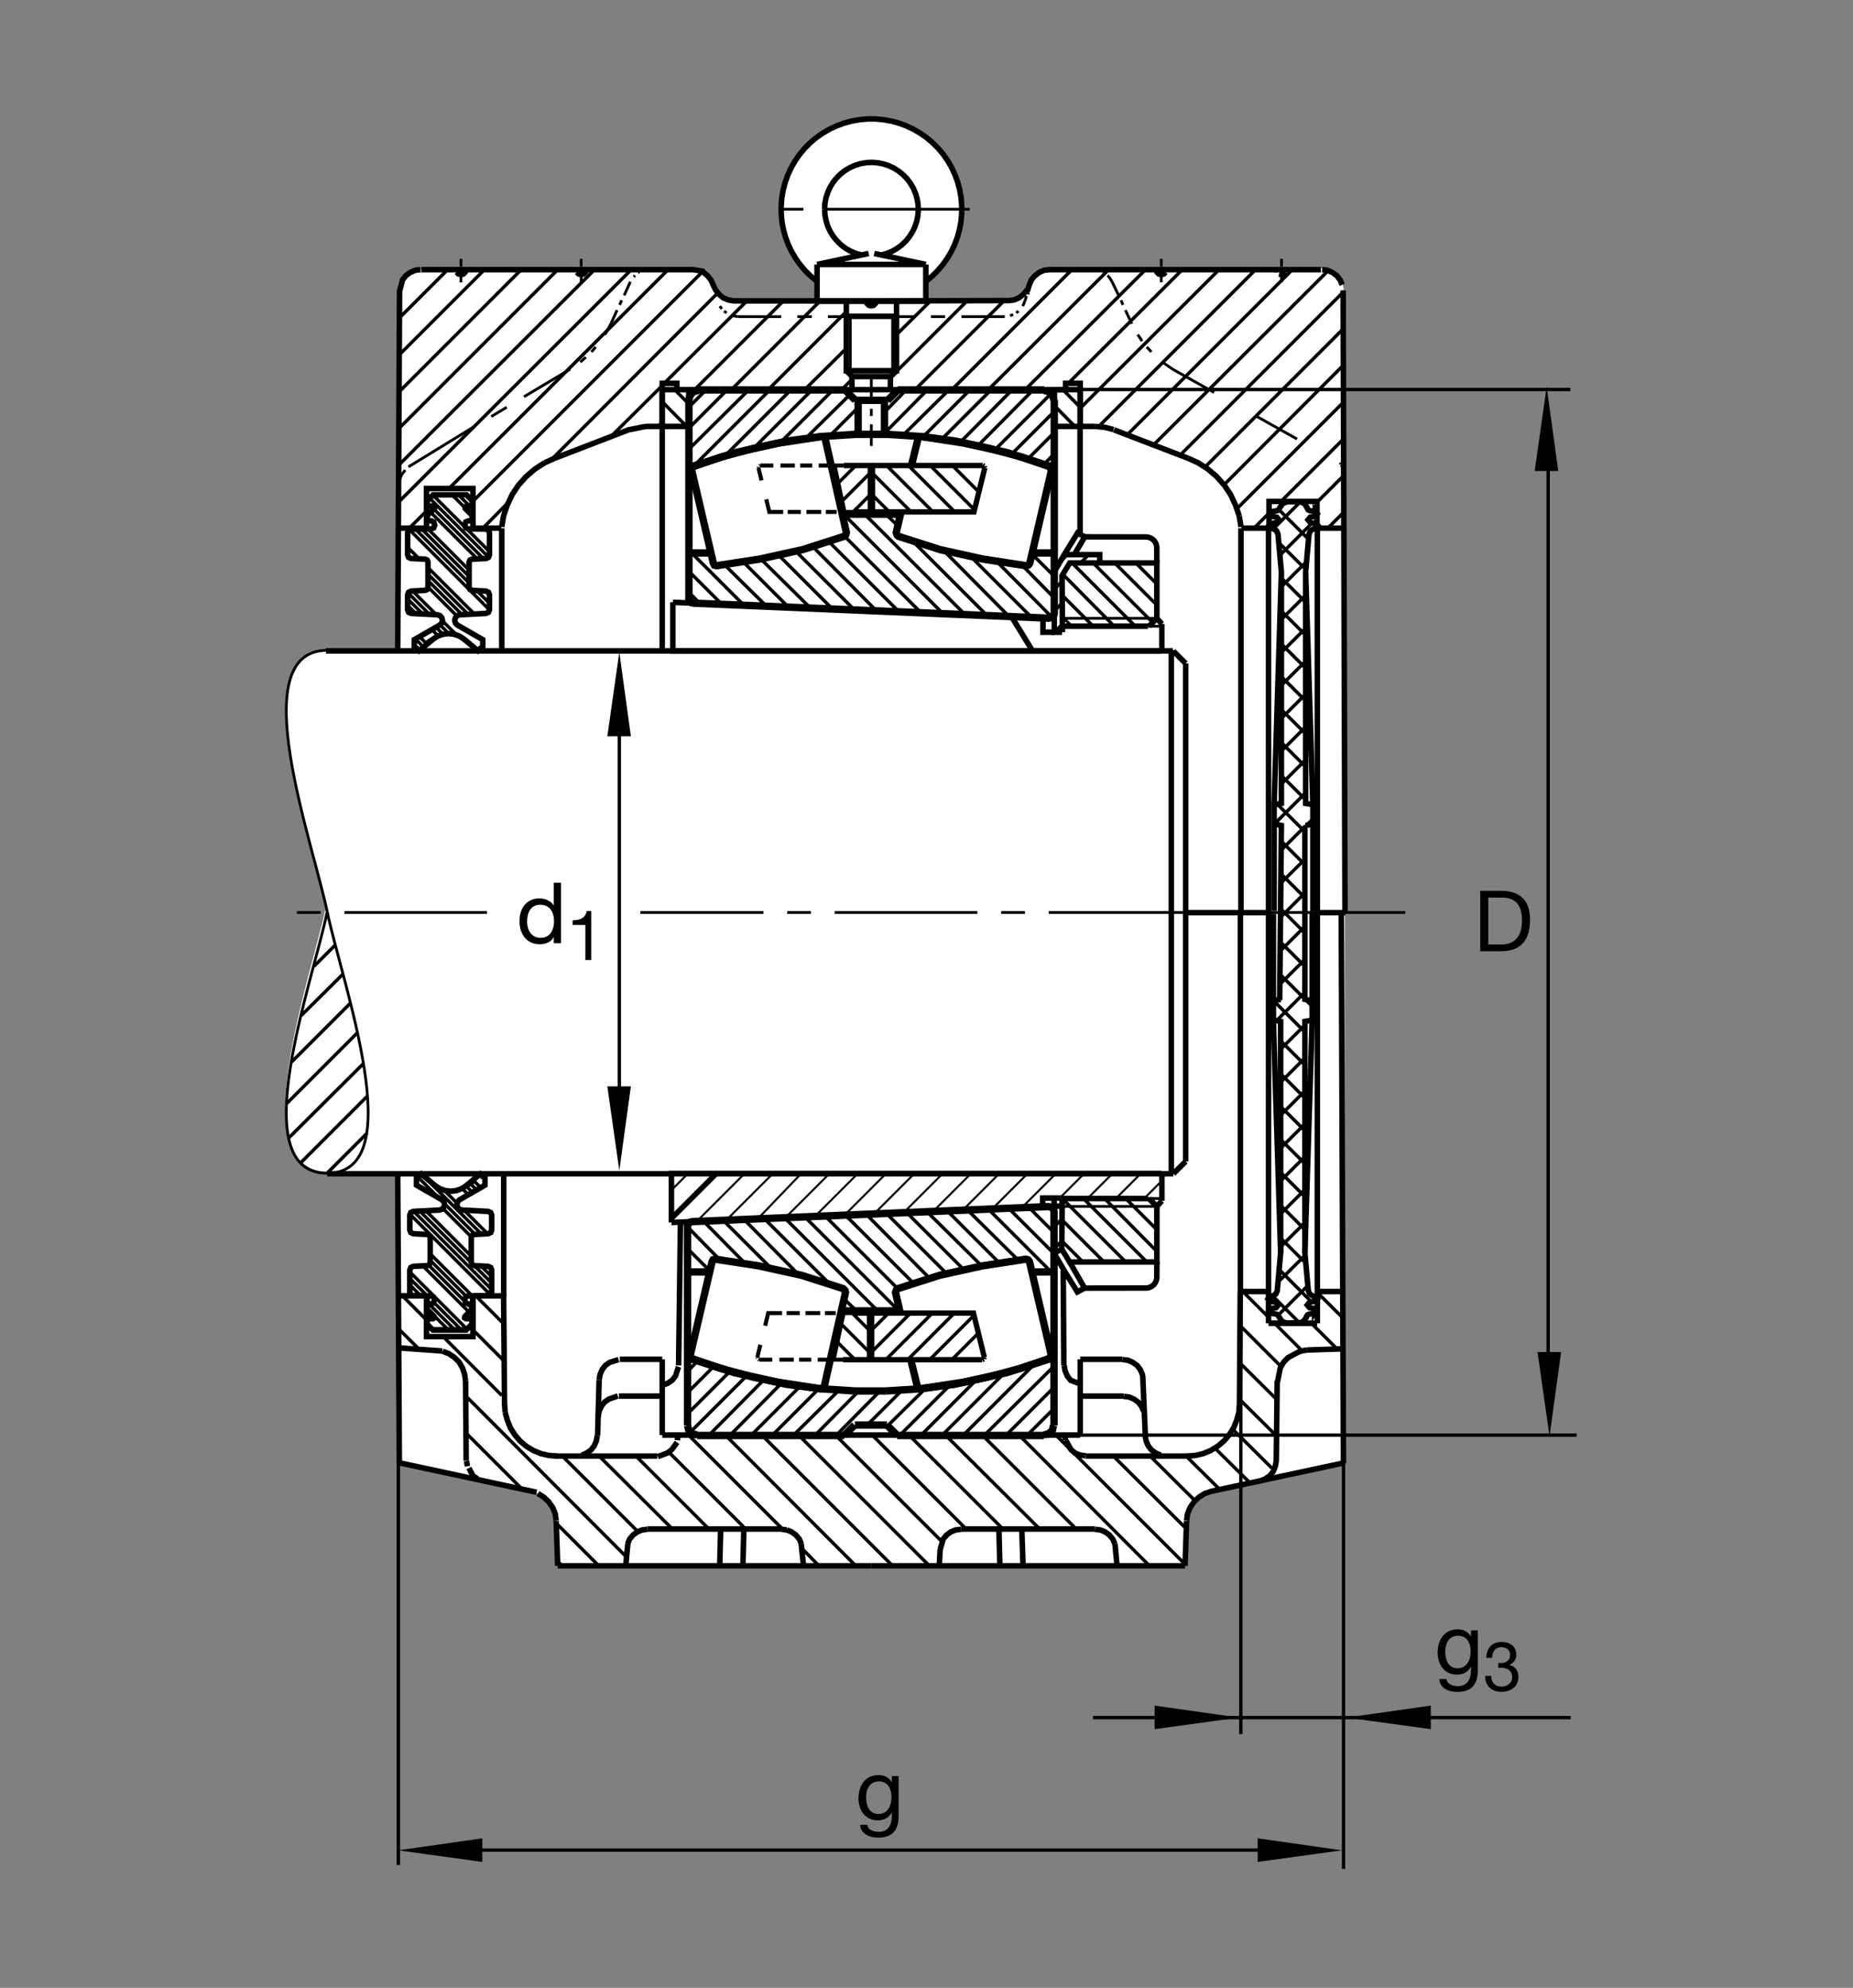 <?xml version="1.0" encoding="utf-8"?>
<!-- Generator: Adobe Illustrator 22.1.0, SVG Export Plug-In . SVG Version: 6.00 Build 0)  -->
<svg version="1.1" id="Ebene_1" xmlns="http://www.w3.org/2000/svg" xmlns:xlink="http://www.w3.org/1999/xlink" x="0px" y="0px"
	 viewBox="0 0 779.531 836.223" style="enable-background:new 0 0 779.531 836.223;" xml:space="preserve">
<rect x="0" y="0" width="779.531" height="836.223" fill="#808080" stroke="none"/>
<style type="text/css">
	.st0{fill:none;}
	.st1{fill:#FFFFFF;}
	.st2{fill:none;stroke:#000000;stroke-width:1.165;stroke-miterlimit:10.433;stroke-dasharray:60,10,10,10;}
	.st3{fill-rule:evenodd;clip-rule:evenodd;stroke:#000000;stroke-width:1.165;stroke-miterlimit:10;}
	.st4{fill:none;stroke:#000000;stroke-width:1.165;stroke-miterlimit:10;}
	.st5{fill:none;stroke:#000000;stroke-width:1.165;stroke-miterlimit:10.433;}
	.st6{fill:none;stroke:#000000;stroke-width:1.165;stroke-miterlimit:10.433;stroke-dasharray:20,20;}
	.st7{fill:none;stroke:#000000;stroke-width:2.329;stroke-miterlimit:10;}
	.st8{fill-rule:evenodd;clip-rule:evenodd;stroke:#000000;stroke-width:2.329;stroke-miterlimit:10;}
	.st9{fill:none;stroke:#000000;stroke-width:2.33;stroke-miterlimit:10.433;}
	.st10{fill:none;stroke:#000000;stroke-width:2.329;stroke-miterlimit:10.433;}
	.st11{fill:none;stroke:#000000;stroke-width:2.332;stroke-miterlimit:10.433;}
	.st12{fill:none;stroke:#000000;stroke-width:2.33;stroke-miterlimit:3.864;}
	.st13{fill:none;stroke:#000000;stroke-width:1.165;stroke-miterlimit:10;stroke-dasharray:60,10,10,10;}
	.st14{fill:none;stroke:#000000;stroke-width:0;stroke-miterlimit:10;}
	.st15{fill:none;stroke:#000000;stroke-width:3.107;stroke-miterlimit:10;}
	.st16{fill:none;stroke:#000000;stroke-width:1.417;stroke-miterlimit:3.864;}
	.st17{fill:none;stroke:#000000;stroke-width:2.268;stroke-miterlimit:10.433;}
	.st18{fill:none;stroke:#000000;stroke-width:0.851;stroke-miterlimit:10.433;}
	.st19{fill:none;stroke:#000000;stroke-width:2.268;stroke-miterlimit:3.864;}
	.st20{fill:none;stroke:#000000;stroke-width:1.701;stroke-miterlimit:10;}
	.st21{fill:none;stroke:#000000;stroke-width:2.268;stroke-miterlimit:10;}
</style>
<polygon class="st0" points="0,0 779.531,0 779.531,836.223 0,836.223 0,0 "/>
<path class="st1" d="M167.354,273.196l0.784-150.855l0.844-3.515l1.031-2.065l1.572-1.377l1.899-1.299l1.264-0.464l2.11-0.142
	H291.56l1.875,0.327l2.203,0.376l2.016,1.875l1.453,1.875l1.545,3.374l1.595,2.344l1.875,1.596l2.25,0.938l2.203,0.42l35.251,0.093
	l-0.095-8.438l-6.281-5.996l-3.467-4.688l-2.627-5.44l-1.967-6.846l-0.845-7.124l0.845-7.685l2.063-7.124l2.905-5.439l3.938-5.156
	l4.969-4.687l4.314-2.905l6.279-2.905l7.22-1.875l6.094-0.284l6.938,0.654l5.625,1.597l5.249,2.437l4.499,2.905l4.314,3.842
	l3.562,4.126l3.562,6.094l2.251,5.717l1.216,6.846l0.191,4.404l-0.279,4.971l-1.221,4.78l-1.973,5.625l-3.186,5.439l-4.312,5.342
	l-4.126,3.657l0.096,8.062l35.434-0.093l3.662-1.123l1.963-1.597l1.592-1.782l1.504-3.843l1.406-2.06l1.777-1.406l2.07-0.845
	l1.963-0.283h1.972l3.653-0.093l109.472-0.566l2.305,0.259l2.168,0.913l1.904,1.299l1.484,1.821l0.957,2.08l0.401,2.339
	l0.488,262.188l-0.273,231.694l-55.098,11.533l-2.842,0.908l-2.578,1.563l-2.168,1.944l-1.768,2.48l-1.084,2.598l-0.41,2.988
	l-0.674,18.857l-131.856-0.293l-132.368,0.449l-0.679-18.857l-0.407-2.988l-1.084-2.608l-1.763-2.47l-2.171-1.953l-2.578-1.553
	l-2.847-0.918l-55.061-11.777l-0.935-122.442h-28.718c-36.885,0-7.754-81.279-1.458-110.61
	c-6.296-29.331-34.204-106.25-0.728-108.432L167.354,273.196L167.354,273.196z"/>
<line class="st2" x1="591.172" y1="383.855" x2="269.388" y2="383.855"/>
<polygon class="st3" points="565.166,198.63 564.707,195.71 565.166,198.63 "/>
<polygon class="st3" points="564.453,196.243 564.326,195.72 564.453,196.243 "/>
<polygon class="st3" points="564.131,195.261 563.74,194.612 564.131,195.261 "/>
<polygon class="st3" points="493.33,155.32 489.033,152.327 493.33,155.32 "/>
<line class="st4" x1="484.355" y1="148.035" x2="482.403" y2="145.954"/>
<polygon class="st3" points="480.449,143.484 478.633,140.749 480.449,143.484 "/>
<polygon class="st3" points="431.153,126.702 430.244,128.787 431.153,126.702 "/>
<line class="st4" x1="428.428" y1="130.867" x2="427.51" y2="131.648"/>
<polygon class="st3" points="426.211,132.298 424.913,132.815 426.211,132.298 "/>
<polygon class="st3" points="459.903,113.435 462.373,113.694 459.903,113.435 "/>
<polygon class="st3" points="464.063,114.475 464.58,114.739 464.063,114.475 "/>
<path class="st4" d="M465.889,115.906l0.645,0.522 M466.533,116.428l1.299,2.08"/>
<polygon class="st3" points="310.452,133.205 308.111,132.815 310.452,133.205 "/>
<line class="st4" x1="305.64" y1="131.648" x2="304.6" y2="130.867"/>
<polygon class="st3" points="303.686,129.954 302.779,128.787 303.686,129.954 "/>
<polygon class="st3" points="273.252,113.435 270.779,113.694 273.252,113.435 "/>
<polygon class="st3" points="268.96,114.475 268.44,114.739 268.96,114.475 "/>
<polygon class="st3" points="267.139,115.906 266.619,116.428 267.139,115.906 "/>
<polygon class="st3" points="256.993,136.199 254.521,140.749 256.993,136.199 "/>
<line class="st4" x1="250.62" y1="145.954" x2="248.799" y2="148.035"/>
<polygon class="st3" points="246.458,150.246 244.117,152.327 246.458,150.246 "/>
<path class="st4" d="M366.512,133.205h-18.211 M341.538,133.205h-6.113 M328.66,133.205h-18.208 M265.188,118.508l-2.603,5.722
	 M261.546,126.311l-0.911,1.953 M259.595,130.476l-2.602,5.723 M244.507,118.767v-3.12 M244.507,114.348v-1.04 M244.507,112.136
	v-3.252 M239.824,155.32l-19.382,11.577 M213.16,171.316l-6.504,3.902 M199.373,179.514l-27.551,16.88 M193.909,118.767v-3.12
	 M193.909,114.348v-1.04 M193.909,112.136v-3.252 M366.512,133.205h18.21 M391.616,133.205h5.982 M404.493,133.205h18.212
	 M467.832,118.508l2.734,5.722"/>
<line class="st5" x1="471.611" y1="126.311" x2="472.393" y2="128.264"/>
<path class="st4" d="M473.428,130.476l2.735,5.723 M488.516,118.767v-3.12 M488.516,114.348v-1.04 M488.516,112.136v-3.252"/>
<line class="st6" x1="493.33" y1="155.32" x2="562.403" y2="194.1"/>
<path class="st4" d="M539.112,118.767v-3.12 M539.112,114.348v-1.04 M539.112,112.136v-3.252"/>
<path class="st7" d="M278.584,163.904v15.479 M493.594,493.757H137.656 M137.148,273.816h356.26 M493.594,493.757l5.195-5.195
	 M498.789,488.562V279.085 M522.08,221.653l-0.781-4.683 M521.299,216.97l-1.563-4.551l-2.08-4.423l-2.607-3.902l-3.252-3.638
	l-3.643-3.125l-4.033-2.602l-4.288-1.948 M454.443,179.382h-10.859v-15.479h10.859V179.382L454.443,179.382z M486.435,113.435
	l0.264,1.04l0.781,0.781l1.035,0.259l1.044-0.259l0.781-0.781"/>
<polygon class="st8" points="537.031,113.435 537.295,114.475 537.031,113.435 "/>
<path class="st7" d="M538.076,115.256l1.035,0.259l1.045-0.259l0.781-0.781 M556.201,113.435l2.207,0.259l2.08,0.913l1.826,1.299
	l1.426,1.821l0.908,2.08 M176.89,113.435l-2.21,0.259l-2.083,0.913l-1.819,1.299l-1.433,1.821l-1.228,4.771 M212.253,590.662
	l0.262,3.516 M212.515,594.177l0.91,3.252l1.301,3.252l1.819,2.861l2.212,2.598l2.602,2.216l2.99,1.816l3.123,1.299l3.381,0.781
	l3.382,0.263 M499.443,612.517l3.379-0.263l3.379-0.781l3.125-1.299l2.988-1.816l2.607-2.216l2.207-2.598l1.826-2.861l1.299-3.252
	l0.909-3.252l0.263-3.516 M377.048,163.904h43.186"/>
<polygon class="st8" points="196.25,614.597 196.641,616.805 196.25,614.597 "/>
<path class="st7" d="M197.222,617.537l1.76,3.3l1.951,1.299 M252.051,580.388l0.391-2.207l0.91-2.09l1.299-1.689l1.822-1.299
	l3.754-1.162"/>
<polygon class="st8" points="285.218,603.669 284.958,605.876 285.218,603.669 "/>
<path class="st7" d="M284.829,606.746l-2.212,3.037l-1.822,1.436l-4.068,1.523 M251.27,603.933l-0.391,2.207l-0.911,2.08
	l-1.299,1.69l-1.821,1.309l-2.083,0.908 M251.66,595.867l0.391-2.217l0.91-2.08l1.299-1.69l1.821-1.299l3.846-1.347
	 M278.584,582.732l2.212-0.781l1.951-1.299l1.431-1.826l1.252-3.887 M328.792,643.337l2.212,0.264 M331.003,643.601l1.951,0.781
	l1.821,1.299l1.431,1.69l0.911,2.09 M272.341,643.337l-2.212,0.264l-1.951,0.781l-1.821,1.299l-1.431,1.69l-0.911,2.09
	 M195.859,580.906l-0.391-2.725l-0.91-2.734l-1.431-2.471l-1.951-1.953l-2.342-1.563l-2.6-1.035 M472.783,587.41l2.207,0.263
	l2.08,0.908l1.826,1.299l1.299,1.69l0.908,2.08 M481.758,603.933l0.391,2.207l0.908,2.08l1.299,1.69l1.816,1.309l2.09,0.908
	 M460.684,643.337l2.207,0.264l1.953,0.781l1.826,1.299l1.426,1.69l0.908,2.09 M456.65,612.38l-2.207-0.254l-2.217-0.908
	l-1.689-1.436l-2.198-3.945 M448.193,605.876l-0.254-2.207 M404.233,643.337l-2.212,0.264l-1.953,0.781l-1.819,1.299l-1.43,1.69
	l-1.28,4.375 M554.209,222.175h11.612 M233.32,192.781l-4.292,1.948 M229.028,194.729l-4.033,2.602l-3.643,3.125l-3.252,3.638
	l-2.6,3.902l-2.08,4.423l-1.563,4.551l-0.781,4.683 M246.587,113.435l-0.261,1.04l-0.779,0.781l-1.04,0.259l-1.04-0.259
	l-0.781-0.781 M195.992,113.435l-0.262,1.04l-0.781,0.781l-1.04,0.259l-1.04-0.259l-0.781-0.781 M460.81,179.382l4.034,0.391
	l3.604,0.928"/>
<polygon class="st8" points="549.785,567.898 546.924,568.425 549.785,567.898 "/>
<path class="st7" d="M547.051,568.337l-5.078,2.686l-1.943,1.953l-1.435,2.471l-1.143,5.791 M460.684,643.211h-56.451
	 M366.512,658.689h132.024 M454.443,603.669H278.616 M328.792,643.211h-56.45 M233.97,639.704l-0.391-2.871l-1.04-2.598l-1.691-2.47
	l-2.081-1.953l-2.471-1.563 M251.399,603.933l0.652-23.545 M260.764,571.805h17.819 M337.034,649.344l0.994,9.345 M233.191,612.517
	h43.313 M447.676,574.402l0.391,2.217l0.908,2.207l1.436,1.826l3.935,1.484 M454.443,571.805v31.865 M286.26,514.167l-0.781,60.234
	 M225.725,627.742l-57.627-12.364 M196.121,614.461l-0.262-33.555 M300.176,119.939v0.132 M534.131,222.175h-11.924
	 M533.868,222.131v-11.206h20.156v11.206 M432.978,119.939v0.132"/>
<line class="st5" x1="431.153" y1="126.702" x2="431.807" y2="124.49"/>
<path class="st7" d="M431.934,123.581l0.264-0.649 M565.039,122.151l0.781,261.67 M468.613,180.813l31.22,11.968 M472.256,571.805
	h-17.813 M447.549,574.402l-0.263-39.99 M472.783,587.283h-18.34 M233.97,639.831l0.651,18.858 M522.334,543.308h10.948
	 M179.636,557.039V544.9 M565.166,615.603l-0.918-231.733 M554.19,222.522v334.136 M553.663,556.667H534.17 M521.758,543.201
	l-0.332,47.461 M499.961,612.517H456.65 M499.18,639.831l-0.645,18.858 M395.518,651.54l-0.391,7.148 M278.584,603.669v-31.865
	 M533.653,221.98v334.688 M554.102,543.308h10.488 M430.381,658.689l-0.527-15.478 M420.234,643.211l0.391,15.478 M366.512,658.689
	h-131.89 M260.374,587.283h18.21 M303.169,643.211l-0.391,15.478 M312.532,658.689l0.391-15.478 M264.128,649.344l-0.893,9.345
	 M469.043,649.344l0.879,9.345 M564.932,567.41l-15.147,0.488 M167.684,567l18.438,1.338"/>
<path class="st5" d="M137.656,493.533c-35.505,0-6.062-80.537,0-109.98 M137.656,493.533c35.506,0,6.062-80.537,0-109.98
	 M137.656,273.567c-35.505,0-6.062,80.537,0,109.986"/>
<path class="st9" d="M521.816,543.201V384.099 M522.051,222.229v161.592"/>
<polyline class="st7" points="212.256,591.247 211.863,545.125 199.229,545.125 "/>
<line class="st10" x1="198.85" y1="545.086" x2="198.85" y2="559.665"/>
<line class="st9" x1="211.91" y1="545.74" x2="211.91" y2="494.089"/>
<path class="st7" d="M278.584,179.382h11.187v-15.479h-11.187V179.382L278.584,179.382z M278.584,273.816V161.253h6.155v2.651
	h163.543v-2.656h6.162v18.135h6.367 M178.926,222.175h-11.614 M198.996,222.175h11.932 M198.96,222.253V205.5h-19.541v16.9
	 M168.091,122.151l-0.779,151.499"/>
<line class="st9" x1="211.087" y1="222.229" x2="211.087" y2="273.421"/>
<polygon class="st11" points="182.104,268.923 184.087,267.61 186.328,266.814 188.697,266.521 191.064,266.814 193.306,267.61 
	195.29,268.923 201.05,273.758 202.073,272.732 203.098,272.732 203.098,269.085 192.41,262.937 191.609,262.107 191.289,260.984 
	191.578,259.831 192.346,258.967 193.464,258.616 204.475,258.039 205.498,257.561 205.913,256.506 205.913,250.203 
	205.498,249.148 204.475,248.664 198.555,248.342 197.69,247.961 197.339,247.068 197.339,236.501 197.69,235.608 198.555,235.222 
	204.475,234.939 205.498,234.455 205.913,233.401 205.913,224.084 205.466,223 204.378,222.551 197.026,222.497 195.943,222.073 
	195.518,220.989 195.943,219.529 197.026,219.099 198.628,219.099 198.628,216.839 195.705,213.87 195.613,213.259 196.13,212.927 
	198.628,212.878 198.628,210.618 196.225,208.166 182.225,208.166 179.775,210.618 179.775,212.878 182.319,212.927 
	182.837,213.259 182.744,213.87 179.775,216.839 179.775,219.099 181.377,219.099 182.461,219.529 182.886,220.989 182.461,222.073 
	181.377,222.497 173.016,222.551 171.926,223 171.479,224.084 171.479,233.401 171.895,234.455 172.952,234.939 178.84,235.222 
	179.704,235.608 180.056,236.501 180.056,247.068 179.704,247.961 178.84,248.342 172.92,248.664 171.895,249.148 171.479,250.203 
	171.479,256.506 171.895,257.561 172.952,258.039 183.96,258.616 185.08,258.967 185.848,259.831 186.135,260.984 185.815,262.107 
	184.983,262.937 174.294,269.085 174.294,272.732 175.32,272.732 176.343,273.758 182.136,268.923 182.104,268.923 "/>
<polyline class="st4" points="167.933,203.816 168.193,201.604 168.453,200.954 168.843,200.041 169.102,199.524 169.363,199.133 
	170.013,198.352 170.403,197.703 "/>
<path class="st7" d="M493.594,273.879l5.195,5.205 M554.121,556.667h-20.479 M167.998,615.329l-0.686-121.337"/>
<polygon class="st11" points="196.214,498.718 194.226,500.027 191.988,500.828 189.619,501.121 187.251,500.828 185.01,500.027 
	183.028,498.718 177.266,493.884 176.243,494.91 175.218,494.91 175.218,498.562 185.906,504.704 186.706,505.535 187.026,506.658 
	186.738,507.81 185.972,508.669 184.851,509.021 173.843,509.597 172.818,510.076 172.403,511.14 172.403,517.439 172.818,518.494 
	173.843,518.972 179.763,519.294 180.628,519.685 180.979,520.574 180.979,531.141 180.628,532.039 179.763,532.419 
	173.843,532.703 172.818,533.191 172.403,534.246 172.403,543.552 172.85,544.646 173.938,545.095 181.289,545.144 182.373,545.574 
	182.798,546.658 182.373,548.113 181.289,548.542 179.688,548.542 179.688,550.798 182.61,553.777 182.703,554.383 182.185,554.714 
	179.688,554.763 179.688,557.029 182.093,559.48 196.091,559.48 198.543,557.029 198.543,554.763 195.996,554.714 195.479,554.383 
	195.572,553.777 198.543,550.798 198.543,548.542 196.941,548.542 195.857,548.113 195.433,546.658 195.857,545.574 
	196.941,545.144 205.3,545.095 206.389,544.646 206.836,543.552 206.836,534.246 206.421,533.191 205.364,532.703 199.475,532.419 
	198.613,532.039 198.259,531.141 198.259,520.574 198.613,519.685 199.475,519.294 205.398,518.972 206.421,518.494 
	206.836,517.439 206.836,511.14 206.421,510.076 205.364,509.597 194.355,509.021 193.235,508.669 192.468,507.81 192.18,506.658 
	192.5,505.535 193.33,504.704 204.021,498.562 204.021,494.91 202.996,494.91 201.973,493.884 196.179,498.718 196.214,498.718 "/>
<line class="st10" x1="181.938" y1="559.49" x2="196.189" y2="559.49"/>
<path class="st7" d="M179.388,545.115h-12.076 M198.96,545.496v16.748h-19.541v-16.894"/>
<line class="st9" x1="454.375" y1="179.378" x2="454.375" y2="224.495"/>
<line class="st2" x1="204.888" y1="383.855" x2="116.24" y2="383.855"/>
<line class="st9" x1="492.754" y1="273.484" x2="492.754" y2="493.132"/>
<path class="st7" d="M368.591,126.575l-0.259,1.04l-0.781,0.781l-1.04,0.259l-1.04-0.259l-0.779-0.781l-0.261-1.04 M555.674,113.435
	H441.435l-2.216,0.259l-2.08,0.913l-1.816,1.431l-1.436,1.689l-0.909,2.212l-0.654,2.08l-0.391,0.132l-1.426,1.695l-1.826,1.425
	l-2.08,0.913l-2.207,0.259l-57.883,0.132H308.63l-2.21-0.391l-2.215-0.913l-1.689-1.425l-1.431-1.826l-1.04-2.08l-0.91-2.08
	l-1.431-1.821l-1.691-1.431l-0.383-0.512l-4.038-0.66H177.248 M565.401,615.378l-55.811,11.963l-2.734,0.908l-2.471,1.563
	l-2.08,1.953l-1.69,2.47l-1.045,2.598l-0.391,2.871 M472.256,571.931l2.217,0.264l2.08,0.908l1.816,1.299l1.299,1.689l0.918,2.09
	l0.166,0.957l1.065,24.56 M530.01,623.055l2.207-0.918l1.953-1.299l1.435-1.816l0.909-2.216l0.391-2.344l0.391-33.555"/>
<path class="st12" d="M498.77,383.923h34.502 M565.977,383.923h-11.699"/>
<polyline class="st7" points="278.584,179.382 272.341,179.382 271.028,179.499 264.407,180.813 233.32,192.781 "/>
<line class="st4" x1="552.109" y1="552.634" x2="553.74" y2="550.994"/>
<path class="st7" d="M538.75,527.039l-3.057-97.881 M538.038,553.747l0.107,0.41 M552.012,421.028v-36.709 M548.945,527.039
	l3.066-97.881 M535.693,384.499v36.529"/>
<line class="st4" x1="549.355" y1="347.249" x2="552.315" y2="344.289"/>
<path class="st7" d="M539.063,240.603l-3.057,97.876 M538.35,213.889l0.098-0.406 M552.315,346.614v36.714 M549.258,240.603
	l3.057,97.876 M536.006,383.147v-36.533 M549.258,347.249l3.057-0.635v-8.135l-3.057-0.508v-97.368l1.426-15.903l0.615-1.431
	l1.319-0.811l1.123-0.205l0.82-1.02l-0.82-0.918l-2.549-0.512l-0.918-1.118l0.918-1.123l2.138-0.405l0.821-1.02l-0.821-1.021v0.103
	l-2.343-0.406l-0.606-0.307l-0.41-0.615l-0.108-0.406l-1.221-1.734l-1.934-0.713h-2.549h-2.549l-1.944,0.713l-1.22,1.734
	l-0.508,1.021l-0.615,0.307l-2.344,0.406l-0.81,0.918l0.81,1.02l2.139,0.405l0.918,1.123l-0.918,1.118l-2.549,0.512l-0.81,0.918
	l0.81,1.02l1.123,0.205l1.328,0.811l0.615,1.431l1.426,15.903v97.368l-3.057,0.508v8.135l3.057,0.635l-0.713,73.476
	 M548.945,347.517v72.876l3.066,0.635v8.13l-3.066,0.517v97.363l1.435,15.908l0.606,1.426l1.328,0.811l1.123,0.205l0.81,1.025
	l-0.81,0.918l-2.549,0.508l-0.918,1.123l0.918,1.123l2.139,0.4l0.81,1.025l-0.81,1.016v-0.097l-2.344,0.4l-0.615,0.313l-0.41,0.606
	l-0.098,0.41l-1.221,1.738l-1.943,0.713h-2.549h-2.549l-1.934-0.713l-1.221-1.738l-0.517-1.016l-0.606-0.313l-2.344-0.4l-0.82-0.918
	l0.82-1.025l2.138-0.4l0.918-1.123l-0.918-1.123l-2.549-0.508l-0.82-0.918l0.82-1.025l1.123-0.205l1.318-0.811l0.615-1.426
	l1.426-15.908v-97.363l-3.057-0.517v-8.13l3.057-0.635"/>
<line class="st13" x1="407.969" y1="88.015" x2="325.706" y2="88.015"/>
<path class="st4" d="M357.701,133.069V157.6 M375.51,133.069V157.6"/>
<path class="st7" d="M367.783,106.633l21.697,4.614 M389.48,111.247v7.124 M389.48,118.371v8.36 M389.48,126.731h-45.754
	 M343.725,126.731v-8.36 M343.725,118.371v-7.124 M343.725,111.247l21.716-4.614 M362.414,107.268l-2.339-0.649l-2.237-0.953
	l-2.109-1.215l-1.936-1.46l-1.743-1.69 M352.051,101.301l-1.531-1.885l-1.286-2.075l-1.004-2.197l-0.737-2.324l-0.439-2.373
	l-0.159-2.432 M346.895,88.015l0.139-2.393l0.439-2.358l0.723-2.271l0.987-2.183l1.25-2.061l1.477-1.865 M351.909,74.885
	l1.709-1.689l1.882-1.46l2.059-1.23l2.199-0.967l2.288-0.708l2.358-0.4l2.395-0.127l2.375,0.175l2.356,0.459l2.27,0.738l2.182,1.006
	l2.024,1.265l1.865,1.499 M379.873,73.445l1.673,1.723l1.443,1.9l1.216,2.075l0.949,2.202l0.669,2.29l0.385,2.358l0.107,2.392
	l-0.195,2.393l-0.474,2.339l-0.759,2.271l-1.038,2.163 M383.85,97.551l-1.285,2.027l-1.513,1.846l-1.741,1.655l-1.919,1.425
	l-2.078,1.197l-2.217,0.918l-2.305,0.649 M389.48,118.371l2.571-2.109l2.378-2.344 M394.429,113.918l2.146-2.534l1.936-2.71
	l1.69-2.866l1.421-3.008l1.162-3.116l0.884-3.203l0.601-3.276l0.298-3.325l0.014-3.325l-0.263-3.311l-0.561-3.286l-0.845-3.208
	l-1.123-3.13 M401.788,73.621l-1.397-3.027l-1.653-2.886l-1.899-2.729l-2.129-2.568l-2.359-2.359l-2.534-2.148l-2.727-1.9
	l-2.868-1.67l-3.027-1.411l-3.115-1.142l-3.22-0.86 M374.858,50.92l-3.274-0.581l-3.308-0.298h-3.345l-3.308,0.298l-3.273,0.581
	l-3.221,0.86l-3.115,1.142l-3.025,1.411l-2.868,1.67l-2.73,1.9 M343.391,57.903l-2.534,2.148l-2.356,2.359l-2.131,2.568l-1.9,2.729
	l-1.655,2.886l-1.389,3.027l-1.125,3.13l-0.847,3.208l-0.561,3.286l-0.264,3.311 M328.628,86.555l0.017,3.325l0.298,3.325l0.6,3.276
	 M329.543,96.482l0.879,3.203l1.162,3.116l1.423,3.008l1.692,2.866l1.934,2.71l2.148,2.534l2.376,2.344 M341.158,116.262
	l2.568,2.109 M343.725,111.247h45.754 M377.163,126.731v29.214h-21.118v-29.214 M356.045,133.069h21.118 M356.045,155.945
	l2.464,2.466"/>
<polyline class="st9" points="358.508,158.411 374.7,158.411 377.163,155.945 "/>
<polyline class="st14" points="367.783,106.633 366.604,106.511 365.425,106.633 "/>
<path class="st9" d="M358.406,158.479v5.43 M374.578,158.508v5.381"/>
<path class="st4" d="M486.67,260.12h-39.882 M366.548,187.595v-9.097 M366.548,174.997v-3.032 M366.548,168.469v-9.331
	 M450.986,263.406l-4.082-3.853 M442.314,232.61l1.172,0.932 M358.581,182.698l2.586-2.588"/>
<path class="st7" d="M488.77,273.889v-11.426 M488.77,262.464l-2.1-2.334 M482.92,263.415h-36.132 M446.788,265.95h-3.272v-25.41
	l4.199-7.231h14.931v3.496 M443.516,260.129l-160.466-6.762 M425.615,259.519l8.809,14.371 M447.715,233.308l5.595-9.097
	l3.038,1.631"/>
<path class="st15" d="M443.516,232.61h-9.327 M377.708,164.036h61.609 M378.911,216.282h-24.49 M289.812,196.921v-28.686
	 M289.812,168.235l0.469-1.865l1.399-1.636l2.099-0.464 M293.779,164.036h61.756 M360.017,168.415h13.452 M373.079,182.698h-6.531
	h-6.531 M360.017,182.698l-14.46,0.932l-14.226,1.866l-13.997,3.032l-13.991,3.73l-13.531,4.663 M443.516,196.921v-28.686
	 M372.098,182.698V168.44 M373.323,168.513l4.475-4.477 M373.079,182.698l14.463,0.932 M387.542,183.63l14.226,1.866l13.994,3.032
	l13.994,3.73l13.526,4.663 M443.281,168.235l-0.469-2.1l-1.631-1.402l-1.865-0.464 M359.875,168.406l-4.392-4.39 M361.001,168.421
	v14.277 M298.909,232.61h-9.097 M443.516,232.61v-35.689 M289.812,251.736v1.924 M289.812,232.61v-35.689"/>
<polyline class="st7" points="486.67,260.12 486.67,236.804 450.049,236.804 446.788,242.17 446.953,265.979 "/>
<line class="st9" x1="486.641" y1="260.149" x2="483.35" y2="263.435"/>
<line class="st5" x1="488.711" y1="263.415" x2="482.939" y2="263.415"/>
<path class="st7" d="M283.049,253.367v20.523h205.417 M451.914,233.308l4.434-7.466l25.742,0.044c2.52,0,4.551,2.036,4.551,4.546
	v-0.161l0.029,6.533"/>
<path class="st15" d="M355.12,225.613l0.698-0.703l0.235-0.928l-8.863-39.189l-0.266-0.434l-0.361-0.391l-0.593-0.23l-0.413-0.107
	l-18.191,2.798l-17.959,3.964l-17.495,5.596l-0.698,0.698l-0.212,0.513l-0.02,0.654l9.094,38.951l0.466,0.938l0.933,0.229
	l18.193-2.798l17.959-3.965L355.12,225.613L355.12,225.613z M289.812,232.61v19.126l0.213,0.815l0.31,0.542l0.593,0.439l1.035,0.205
	l149.16,6.308l0.928-0.205l0.762-0.41l0.508-0.654l0.195-0.747v-25.42"/>
<polyline class="st9" points="438.77,259.944 438.77,265.945 443.525,265.945 "/>
<polyline class="st15" points="383.454,195.73 386.141,184.792 386.263,184.455 386.597,184.016 386.907,183.787 387.542,183.63 
	405.733,186.428 423.691,190.393 441.182,195.989 441.885,196.687 442.119,197.624 442.353,197.854 433.252,236.804 
	432.881,237.429 432.559,237.742 431.621,237.971 413.428,235.173 395.471,231.208 377.976,225.613 377.624,225.31 377.393,224.997 
	377.212,224.558 377.043,223.982 379.043,215.373 "/>
<path class="st16" d="M451.924,179.114l-8.34-8.467 M447.119,163.904l7.5,7.632 M283.787,163.904l5.776,5.777 M288.86,179.382
	l-10.276-10.406 M301.868,123.323l-69.849,69.975 M198.85,210.989l96.643-96.641 M168.118,210.764l97.459-97.329 M250.1,113.435
	l-82.349,82.222 M168.443,179.612l66.179-66.177 M219.273,113.435l-51.123,51.124 M167.971,149.26l35.822-35.826 M188.315,113.435
	l-20.273,20.273 M257.121,183.542l21.445-21.314 M329.573,126.575l-37.332,37.329 M307.72,163.904l37.329-37.329 M355.81,131.291
	l-32.612,32.613 M338.548,163.904l17.365-17.236 M391.484,126.575l-14.473,14.34 M375.137,158.269l31.699-31.694 M422.314,126.575
	l-37.331,37.329 M400.459,163.904l50.469-50.469 M466.406,113.435l-50.596,50.469 M431.289,163.904l50.596-50.469 M497.363,113.435
	l-47.949,47.813 M454.443,171.706l58.398-58.271 M528.193,113.435l-65.947,65.947 M474.209,182.893l69.463-69.458 M558.73,113.855
	l-73.466,73.33 M496.455,191.477l68.946-68.945 M565.401,138.01l-58.408,58.413 M514.922,203.967l50.479-50.605 M565.401,168.967
	l-45.02,45.014 M527.608,222.107l6.562-6.563 M538.965,210.876l26.436-26.43 M565.401,199.924l-11.543,11.538 M565.401,215.373
	l-6.631,6.626 M281.058,113.435l-92.207,92.09 M279.421,161.247l34.502-34.375 M278.584,177.561l-1.692,1.822 M178.188,272.215
	l-3.369-3.374 M176.538,267.874l3.143,3.145 M184.353,267.532l-2.624-2.627 M183.354,263.84l3.047,3.003 M188.765,266.516
	l-3.635-3.638 M186.101,261.164l6.077,6.031 M192.281,259.182l-12.242-12.242 M180.195,244.363l14.231,14.228 M197.034,258.465
	l-17.151-17.105 M171.579,230.32l4.509,4.511 M205.913,256.54l-33.135-33.184 M174.615,222.458l22.754,22.803 M197.405,242.561
	l-20.102-20.102 M179.693,222.161l17.988,17.988 M200.981,235.29l-19.431-19.434 M182.441,214.06l20.94,20.942 M181.324,210.159
	l24.16,24.155 M205.781,231.926l-23.401-23.398 M195.882,213.865l-6.001-5.996 M197.261,212.556l-4.38-4.38 M174.978,258.152
	l-3.486-3.487 M171.504,251.99l6.443,6.396 M180.579,258.332l-8.801-8.803 M173.567,248.63l10.012,9.966 M180.024,238.767
	l19.538,19.536 M205.959,253.806l-5.29-5.244 M213.55,211.638l-9.885,10.015 M179.719,214.656l-7.405,7.393 M522.207,558.142
	l16.651,16.651 M547.695,568.162l-11.182-11.192 M534.17,554.636l-11.201-11.201 M552.285,557.273l10.147,10.137 M564.531,554.04
	l-10.254-10.263 M525.801,623.747l-14.56-14.434 M518.262,600.915l16.797,16.661 M537.168,604.216l-16.025-15.898 M521.865,573.611
	l15.732,15.605 M267.529,612.517l30.696,30.694 M313.704,643.211l-32.258-32.256 M289.641,603.669l39.541,39.541 M337.637,651.667
	l6.895,7.021 M360.008,658.689l-54.89-55.019 M320.466,603.669l55.02,55.019 M390.964,658.689l-55.02-55.019 M351.423,603.669
	l44.875,44.873 M406.445,643.211l-39.544-39.541 M382.38,603.669l39.543,39.541 M437.403,643.211l-39.676-39.541 M413.203,603.669
	l39.541,39.541 M468.359,612.517l30.693,30.567 M502.695,631.247l-18.858-18.731 M498.535,658.044l-54.375-54.375 M428.682,603.669
	l54.893,55.019 M499.365,612.917l13.809,13.682 M282.876,643.211l-30.825-30.694 M236.573,612.517l31.736,31.739 M263.367,654.792
	l-67.508-67.646 M199.048,559.509l12.974,12.979 M212.051,557.039l-11.621-11.621 M176.218,567.508l-7.934-7.93 M195.992,602.761
	l23.801,23.799 M233.97,640.74l17.951,17.949 M236.44,658.689l-1.819-1.953 M211.077,587.019l-23.941-24.033 M179.573,555.427
	l-9.822-9.864 M196.26,545.417l-15.054-15.01 M174.615,510.184l31.877,31.923 M206.829,539.714l-29.526-29.531 M179.693,509.89
	l17.988,17.988 M198.147,520.183l-11.672-11.68 M176.546,495.886l23.718,23.721 M181.324,497.878l21.323,21.328 M202.341,532.537
	l4.405,4.404 M205.781,519.656l-10.244-10.254 M197.383,552.009l-19.202-19.199 M180.195,532.087l18.171,18.174 M205.483,543.836
	l-32.705-32.754 M181.243,527.712l17.348,17.344 M188.548,559.372l-8.784-8.779 M180.398,548.494l11.321,11.318 M179.69,545.046
	l-7.486-7.441 M172.242,534.91l24.001,24.004 M172.095,540.183l5.048,5.059 M194.156,559.509L182.41,547.81 M192.146,506.023
	l-5.249-5.254 M197.029,502.556l-2.663-2.656 M196.013,498.855l2.752,2.754 M197.559,497.615l2.932,2.93 M202.203,499.568
	l-3.155-3.155 M120.64,464.177l29.692-29.698 M152.793,447.497l-31.203,31.074 M126.335,489.304l28.111-28.105 M154.465,476.658
	l-16.875,16.875 M132.029,406.546l8.946-8.946 M144.521,409.534l-17.781,17.651 M122.715,446.687l24.678-24.677 M539.063,243.152
	l10.195,10.195 M537.94,228.264l11.416,11.318 M538.038,214.402l12.441,12.437 M552.413,215.012l1.63,1.63 M536.309,214.91
	l-1.934,1.939 M535.693,222.458l11.318-11.318 M538.448,233.567l13.564-13.56 M539.063,246.824l10.605-10.605 M537.324,338.274
	l11.934,11.929 M539.063,326.243l10.195,10.195 M551.191,338.274l1.123,1.225 M539.063,312.38l10.195,10.195 M539.063,298.513
	l10.195,10.195 M539.063,284.646l10.195,10.195 M539.063,270.886l10.195,10.195 M539.063,257.019l10.195,10.196 M539.063,260.583
	l10.195-10.195 M539.063,274.451l10.195-10.195 M539.063,288.318l10.195-10.195 M539.063,302.185l10.195-10.195 M539.063,315.95
	l10.195-10.201 M539.063,329.812l10.195-10.195 M537.529,338.274l-1.523,1.534 M549.258,333.484l-13.252,13.252 M538.604,385.964
	l10.215-10.215 M538.75,399.905l10.195-10.201 M538.75,413.767l10.195-10.195 M548.945,420.29L538.75,410.1 M538.75,396.335
	l10.195,10.195 M538.672,382.2l10.244,10.239 M539.063,367.742l9.844,9.848 M539.063,353.874l10.195,10.195 M549.258,347.351
	l-10.195,10.195 M539.063,371.311l10.195-10.195 M537.021,429.363l11.924-11.924 M538.75,441.394l10.195-10.195 M550.889,429.363
	l1.123-1.221 M538.75,455.261l10.195-10.195 M538.75,469.128l10.195-10.195 M538.75,482.996l10.195-10.196 M538.75,479.324
	l10.195,10.195 M538.75,465.456l10.195,10.196 M538.75,451.697l10.195,10.195 M538.75,437.829l10.195,10.195 M548.945,434.158
	l-13.252-13.252 M549.053,420.393l2.959,2.955 M538.75,496.755l10.195-10.195 M538.75,510.622l10.195-10.195 M538.75,524.49
	l10.195-10.195 M537.627,539.372l11.426-11.318 M537.734,553.24l12.441-12.442 M538.144,534.07l13.555,13.564 M538.75,520.818
	l10.605,10.605 M538.75,507.059l10.195,10.195 M538.75,493.191l10.195,10.195 M535.391,545.183l11.318,11.318 M358.641,159.416
	l-4.615,4.488 M486.67,245.671l-8.867-8.867 M468.935,236.804l17.734,17.73 M484.893,261.853l-25.049-25.049 M450.977,236.804
	l26.689,26.689 M468.672,263.362l-21.426-21.656 M446.778,250.334l13.056,13.052 M443.486,242.405l-9.336-9.331 M429.951,237.742
	l13.535,13.759"/>
<path class="st16" d="M442.5,259.617l-22.802-23.042 M408.73,234.475l25.254,25.249 M424.502,259.339l-27.434-27.661
	 M384.241,227.942l30.954,30.952 M405.938,258.508l-42.222-42.226 M372.581,216.282l5.129,4.897 M355.32,225.613l32.119,32.119
	 M378.186,257.341l-29.397-29.399 M342.024,230.046l26.824,27.051 M359.421,256.536l-24.395-24.395 M327.798,233.777l22.361,22.359
	 M340.95,255.788l-20.615-20.381 M312.869,236.575l18.818,18.813 M322.478,255.046l-17.539-17.304 M290.948,232.61l22.046,22.046
	 M303.73,254.255l-13.95-13.95 M289.78,249.167l4.632,4.634 M354.851,216.282l41.839,41.836 M291.643,196.223l32.188-32.188
	 M332.693,164.036l-27.522,27.524 M317.3,188.294l24.255-24.258 M350.42,164.036l-21.926,21.923 M338.99,184.329l18.562-18.326
	 M361.118,171.296l-12.098,12.1 M372.285,182.053l17.783-18.018 M381.206,164.036l-8.894,9.126 M380.042,182.927l19.123-18.891
	 M408.028,164.036l-19.593,19.594 M396.365,184.563l20.53-20.527 M425.752,164.036l-21.689,21.923 M411.523,187.361l23.096-23.325
	 M442.314,165.437l-23.555,23.555 M425.752,190.857l17.725-17.725 M443.477,181.995l-10.957,10.961 M439.288,195.29l4.189-4.434
	 M314.966,164.036l-25.188,24.956 M289.778,180.13l16.094-16.094 M297.007,164.036l-7.229,7.231 M443.809,247.546l3.017-3.017
	 M448.945,233.308l-2.617,2.856 M443.663,265.852l3.271-3.262 M447.021,253.401l-3.173,3.404 M454.551,236.809l3.477-3.486
	 M167.576,612.586v171.992 M565.205,614.646V786.18"/>
<polygon points="529.082,783.24 564.512,778.367 529.082,773.318 529.082,783.24 "/>
<polygon points="202.893,773.318 202.893,783.24 167.461,778.367 202.893,773.318 "/>
<g>
	<g>
		<g>
			<path d="M378.037,763.982c0,5.986-2.744,9.05-8.551,9.05c-3.456,0-7.447-1.39-7.625-5.416h3.028
				c0.142,2.209,2.779,2.993,4.775,2.993c3.955,0,5.522-2.85,5.522-6.983v-1.211h-0.071c-0.998,2.245-3.42,3.349-5.736,3.349
				c-5.487,0-8.23-4.311-8.23-9.335c0-4.347,2.138-9.727,8.516-9.727c2.316,0,4.382,1.033,5.487,3.064h-0.036h0.071v-2.637h2.85
				V763.982z M375.044,755.965c0-3.242-1.425-6.591-5.237-6.591c-3.884,0-5.451,3.171-5.451,6.698c0,3.313,1.211,7.019,5.202,7.019
				S375.044,759.421,375.044,755.965z"/>
		</g>
	</g>
</g>
<path class="st16" d="M542.588,778.279H191.96 M260.547,297.517v175.215"/>
<polygon points="265.41,309.734 260.538,274.305 255.491,309.734 265.41,309.734 "/>
<polygon points="255.491,456.995 265.41,456.995 260.538,492.429 255.491,456.995 "/>
<g>
	<g>
		<g>
			<path d="M235.999,396.77h-3.028v-2.494H232.9c-0.998,2.031-3.349,2.922-5.879,2.922c-5.665,0-8.48-4.489-8.48-9.691
				c0-5.202,2.779-9.584,8.408-9.584c1.888,0,4.596,0.713,5.95,2.886h0.072v-9.477h3.028V396.77z M227.448,394.525
				c4.062,0,5.629-3.491,5.629-6.948c0-3.634-1.639-6.983-5.807-6.983c-4.133,0-5.523,3.527-5.523,7.126
				C221.748,391.176,223.529,394.525,227.448,394.525z"/>
		</g>
	</g>
</g>
<g>
	<g>
		<g>
			<path d="M248.718,403.855h-2.471v-14.767h-5.348v-1.977c2.82,0,5.378-0.756,5.93-3.866h1.89V403.855z"/>
		</g>
	</g>
</g>
<g>
	<g>
		<g>
			<path d="M622.72,374.729h8.729c7.839,0,12.221,3.919,12.221,12.114c0,8.516-3.741,13.325-12.221,13.325h-8.729V374.729z
				 M626.105,397.318h5.63c2.316,0,8.551-0.641,8.551-10.012c0-6.057-2.245-9.727-8.48-9.727h-5.701V397.318z"/>
		</g>
	</g>
</g>
<polygon points="655.538,198.122 650.664,162.693 645.615,198.122 655.538,198.122 "/>
<polygon points="646.816,568.753 656.738,568.753 651.865,604.187 646.816,568.753 "/>
<path class="st16" d="M651.289,176.457v417.642 M454.365,163.855h206.27 M454.365,603.699h208.925"/>
<polygon points="601.914,717.483 601.914,727.405 566.475,722.527 601.914,717.483 "/>
<line class="st16" x1="660.781" y1="722.537" x2="459.766" y2="722.537"/>
<polygon points="485.733,727.405 521.163,722.527 485.733,717.483 485.733,727.405 "/>
<line class="st16" x1="522.002" y1="542.79" x2="522.002" y2="729.47"/>
<g>
	<g>
		<g>
			<path d="M621.677,702.683c0,5.986-2.743,9.05-8.551,9.05c-3.456,0-7.446-1.389-7.625-5.416h3.029
				c0.142,2.209,2.779,2.993,4.774,2.993c3.955,0,5.523-2.85,5.523-6.983v-1.211h-0.071c-0.998,2.245-3.42,3.349-5.736,3.349
				c-5.487,0-8.23-4.311-8.23-9.335c0-4.347,2.138-9.727,8.515-9.727c2.316,0,4.382,1.033,5.487,3.064h-0.036h0.071v-2.636h2.85
				V702.683z M618.684,694.666c0-3.242-1.425-6.591-5.238-6.591c-3.883,0-5.451,3.171-5.451,6.698c0,3.314,1.211,7.019,5.202,7.019
				S618.684,698.122,618.684,694.666z"/>
		</g>
	</g>
</g>
<g>
	<g>
		<g>
			<path d="M630.282,699.568c0.378,0.029,0.727,0.029,1.076,0.029c2.093,0,3.924-1.134,3.924-3.372c0-2.151-1.57-3.314-3.663-3.314
				c-2.703,0-3.866,2.064-3.895,4.476h-2.471c0.145-3.924,2.238-6.656,6.366-6.656c3.575,0,6.279,1.715,6.279,5.523
				c0,1.802-1.279,3.372-2.849,4.099v0.058c2.5,0.552,3.721,2.529,3.721,5c0,4.128-3.227,6.279-7.093,6.279
				c-4.186,0-6.947-2.471-6.86-6.715h2.471c0.087,2.674,1.569,4.535,4.389,4.535c2.413,0,4.476-1.482,4.476-3.982
				c0-2.587-1.948-3.953-4.389-3.953c-0.494,0-1.017,0.029-1.482,0.087V699.568z"/>
		</g>
	</g>
</g>
<path class="st4" d="M486.68,507.488h-40 M482.461,504.187l4.092,3.867 M290.41,535.076l-1.169-0.938"/>
<path class="st7" d="M488.789,493.669v11.465 M488.789,505.134l-2.109,2.334 M482.93,504.177h-36.25 M443.408,507.468l-160.95,6.787
	 M447.618,534.372l5.615,9.121l3.037-1.631"/>
<path class="st15" d="M443.408,535.076h-9.365 M377.4,603.855h61.799 M378.606,551.453h-24.563 M289.243,570.867v28.779
	 M289.243,599.646l0.469,1.865l1.404,1.641l2.104,0.469 M293.22,603.855h61.941 M359.656,599.461h13.493 M372.757,585.134h-6.551
	h-6.55 M359.656,585.134l-14.502-0.928l-14.27-1.875l-14.036-3.037l-14.036-3.75l-13.569-4.677 M443.408,570.867v28.779
	 M373,599.363l4.49,4.492 M372.757,585.134l14.504-0.928 M387.261,584.206l14.272-1.875l14.033-3.037l14.033-3.75l13.574-4.677
	 M443.174,599.646l-0.469,2.1l-1.641,1.406l-1.865,0.469 M359.514,599.47l-4.405,4.404 M298.367,535.076h-9.124 M443.408,535.076
	v35.791 M289.243,515.896v-1.934 M289.243,535.076v35.791"/>
<polyline class="st7" points="486.68,507.488 486.68,530.867 449.951,530.867 446.68,525.486 446.846,504.04 "/>
<line class="st9" x1="486.65" y1="507.458" x2="483.359" y2="504.158"/>
<line class="st5" x1="488.73" y1="504.177" x2="482.939" y2="504.177"/>
<path class="st7" d="M282.458,514.255v-20.586h206.028 M449.98,530.837l6.289,11.026l25.83-0.039c2.52,0,4.561-2.051,4.561-4.56
	v0.156l0.02-6.552"/>
<path class="st15" d="M354.744,542.097l0.703,0.703l0.234,0.927l-8.889,39.307l-0.266,0.44l-0.363,0.391l-0.599,0.234l-0.41,0.107
	l-18.247-2.812l-18.013-3.974l-17.546-5.615l-0.701-0.703l-0.213-0.508l-0.021-0.664l9.124-39.063l0.469-0.938l0.935-0.234
	l18.247,2.813l18.013,3.974L354.744,542.097L354.744,542.097z M289.243,535.076v-19.18l0.212-0.82l0.31-0.547l0.595-0.44
	l1.038-0.205l149.607-6.328l0.928,0.205l0.771,0.41l0.508,0.655l0.195,0.752v25.498"/>
<polyline class="st9" points="438.643,507.829 438.643,503.982 446.846,503.982 "/>
<polyline class="st15" points="383.164,572.058 385.857,583.035 385.979,583.376 386.316,583.816 386.626,584.05 387.261,584.206 
	405.508,581.394 423.525,577.419 441.064,571.805 441.768,571.101 442.002,570.164 442.236,569.93 433.115,530.867 432.734,530.242 
	432.413,529.93 431.475,529.695 413.233,532.508 395.215,536.482 377.671,542.097 377.317,542.4 377.085,542.712 376.902,543.152 
	376.736,543.728 378.738,552.361 "/>
<path class="st16" d="M446.68,521.98l8.887,8.887 M464.453,530.867l-17.773-17.784 M446.875,504.167l26.709,26.7 M482.471,530.867
	l-26.767-26.768 M464.727,504.236l21.484,21.718 M486.68,517.302l-13.086-13.096 M289.241,525.251l9.358,9.356 M302.808,529.93
	l-13.567-13.799 M295.974,513.738l17.129,17.363 M324.097,533.201l-19.829-19.825 M313.079,513.064l22.715,22.95 M348.66,539.753
	l-27.066-27.06 M330.11,512.322l39.136,39.131 M360.356,551.453l-5.146-4.913 M377.668,542.097l-30.452-30.449 M355.73,511.267
	l28.487,28.486 M391.001,537.654l-26.901-27.139 M373.008,510.535l25.012,25.01 M405.273,533.904l-23.82-23.819 M390.046,509.792
	l22.708,22.481 M420.244,531.101l-21.677-21.68 M407.158,509.128l21.035,20.801 M442.236,535.076l-26.396-26.397 M424.355,508.309
	l19.043,19.043 M443.398,518.464l-10.596-10.595 M378.135,551.453l-39.434-39.434 M435.088,573.894l-29.961,29.961 M396.238,603.855
	l26.341-26.338 M410.762,580.437l-23.415,23.418 M378.457,603.855l21.055-21.055 M389.919,583.503l-16.47,16.24 M364.812,599.48
	l15.049-15.049 M361.263,585.173l-18.448,18.682 M351.704,603.855l18.557-18.789 M352.874,584.9l-19.182,18.955 M324.803,603.855
	l19.648-19.649 M336.496,583.269l-20.583,20.586 M307.021,603.855l21.755-21.992 M321.292,580.456l-23.159,23.399 M290.413,602.449
	l23.628-23.623 M307.021,576.951l-17.778,17.783 M289.243,585.837l10.996-10.996 M293.454,572.508l-4.211,4.443 M414.014,603.855
	l29.19-28.955 M443.389,583.601l-20.254,20.254 M432.031,603.855l11.357-11.357 M446.699,522.048l-3.272,3.272 M443.477,516.169
	l3.184-3.418"/>
<line class="st17" x1="446.748" y1="525.447" x2="443.418" y2="527.185"/>
<path class="st7" d="M446.738,507.41h-3.33 M443.457,504.04l-0.049,23.086l4.209,7.246"/>
<line class="st17" x1="301.368" y1="493.64" x2="282.673" y2="512.331"/>
<path class="st18" d="M301.368,493.64l-18.694,18.691 M313.274,493.64l-20.103,20.107 M325.178,493.64l-19.563,19.561
	 M337.083,493.64l-18.691,19.501 M348.99,493.64l-18.691,18.691 M360.896,493.64l-18.693,18.691 M372.8,493.64l-17.387,17.393
	 M384.707,493.64l-16.879,16.885 M396.611,493.64l-16.238,16.24 M408.516,493.64l-15.874,15.879 M420.42,493.64l-15.517,15.518
	 M432.334,493.64l-14.716,14.707 M289.46,493.64l-7.163,7.168 M444.238,493.64l-14.707,14.707 M456.143,493.64l-10.42,10.42
	 M468.047,493.64l-10.508,10.508 M479.951,493.64l-10.742,10.742 M488.663,496.843l-7.354,7.344"/>
<path class="st19" d="M366.684,571.97h46.509 M413.193,571.97l0.645-0.322 M413.838,571.648l0.098-0.645 M414.092,571.003
	l-4.57-18.623h-42.837v19.59"/>
<path class="st20" d="M318.591,571.003l1.277-5.313 M318.591,571.003l0.105,0.323 M319.016,571.755l0.32,0.215 M319.336,571.97
	h5.533 M350.723,571.97h3.994 M321.89,557.703l1.277-5.323h5.852 M353.76,552.38h5.747"/>
<line class="st21" x1="354.717" y1="571.97" x2="354.932" y2="571.97"/>
<path class="st19" d="M354.717,571.97h11.082v-19.59h-6.125 M354.609,552.38l-4.221,19.678"/>
<path class="st20" d="M344.007,571.97H348 M347.043,552.38h4.529 M336.169,571.97h5.115 M338.835,552.38h6.221 M327.886,571.97
	h6.062 M330.923,552.38h5.545"/>
<path class="st16" d="M372.671,571.951l19.375-19.375 M381.888,571.951l19.148-19.151 M391.101,571.951l18.557-18.555
	 M366.721,568.68l16.108-16.104 M366.648,559.539l6.966-6.963 M365.813,568.914l-11.668-11.67 M365.813,559.695l-7.28-7.285
	 M359.593,571.902l-7.11-7.109 M400.43,571.951l11.123-11.123"/>
<path class="st19" d="M367.024,195.828h46.375 M413.398,195.828l0.635,0.322 M414.033,196.15l0.108,0.635 M414.297,196.785
	l-4.57,18.569h-42.703v-19.526"/>
<path class="st20" d="M319.073,196.785l1.274,5.303 M319.073,196.785l0.107-0.317 M319.497,196.042l0.32-0.215 M319.817,195.828
	h5.515 M351.111,195.828h3.982 M322.361,210.046l1.275,5.308h5.837 M354.138,215.354h5.73"/>
<line class="st21" x1="355.093" y1="195.828" x2="355.305" y2="195.828"/>
<path class="st19" d="M355.093,195.828h11.048v19.526h-6.106 M354.983,215.354l-4.207-19.614"/>
<path class="st20" d="M344.414,195.828h3.984 M347.441,215.354h4.514 M336.599,195.828h5.1 M339.258,215.354h6.201 M328.34,195.828
	h6.045 M331.37,215.354h5.527"/>
<path class="st16" d="M372.993,195.847l19.316,19.316 M382.18,195.847l19.094,19.092 M391.37,195.847l18.503,18.501 M367.06,199.1
	l16.062,16.064 M366.988,208.22l6.946,6.943 M366.155,198.874l-11.631,11.636 M366.155,208.064l-7.259,7.261 M359.954,195.891
	l-7.087,7.085 M400.674,195.847l11.084,11.084"/>
<g>
</g>
<g>
</g>
<g>
</g>
<g>
</g>
<g>
</g>
<g>
</g>
<g>
</g>
<g>
</g>
<g>
</g>
<g>
</g>
<g>
</g>
<g>
</g>
</svg>
